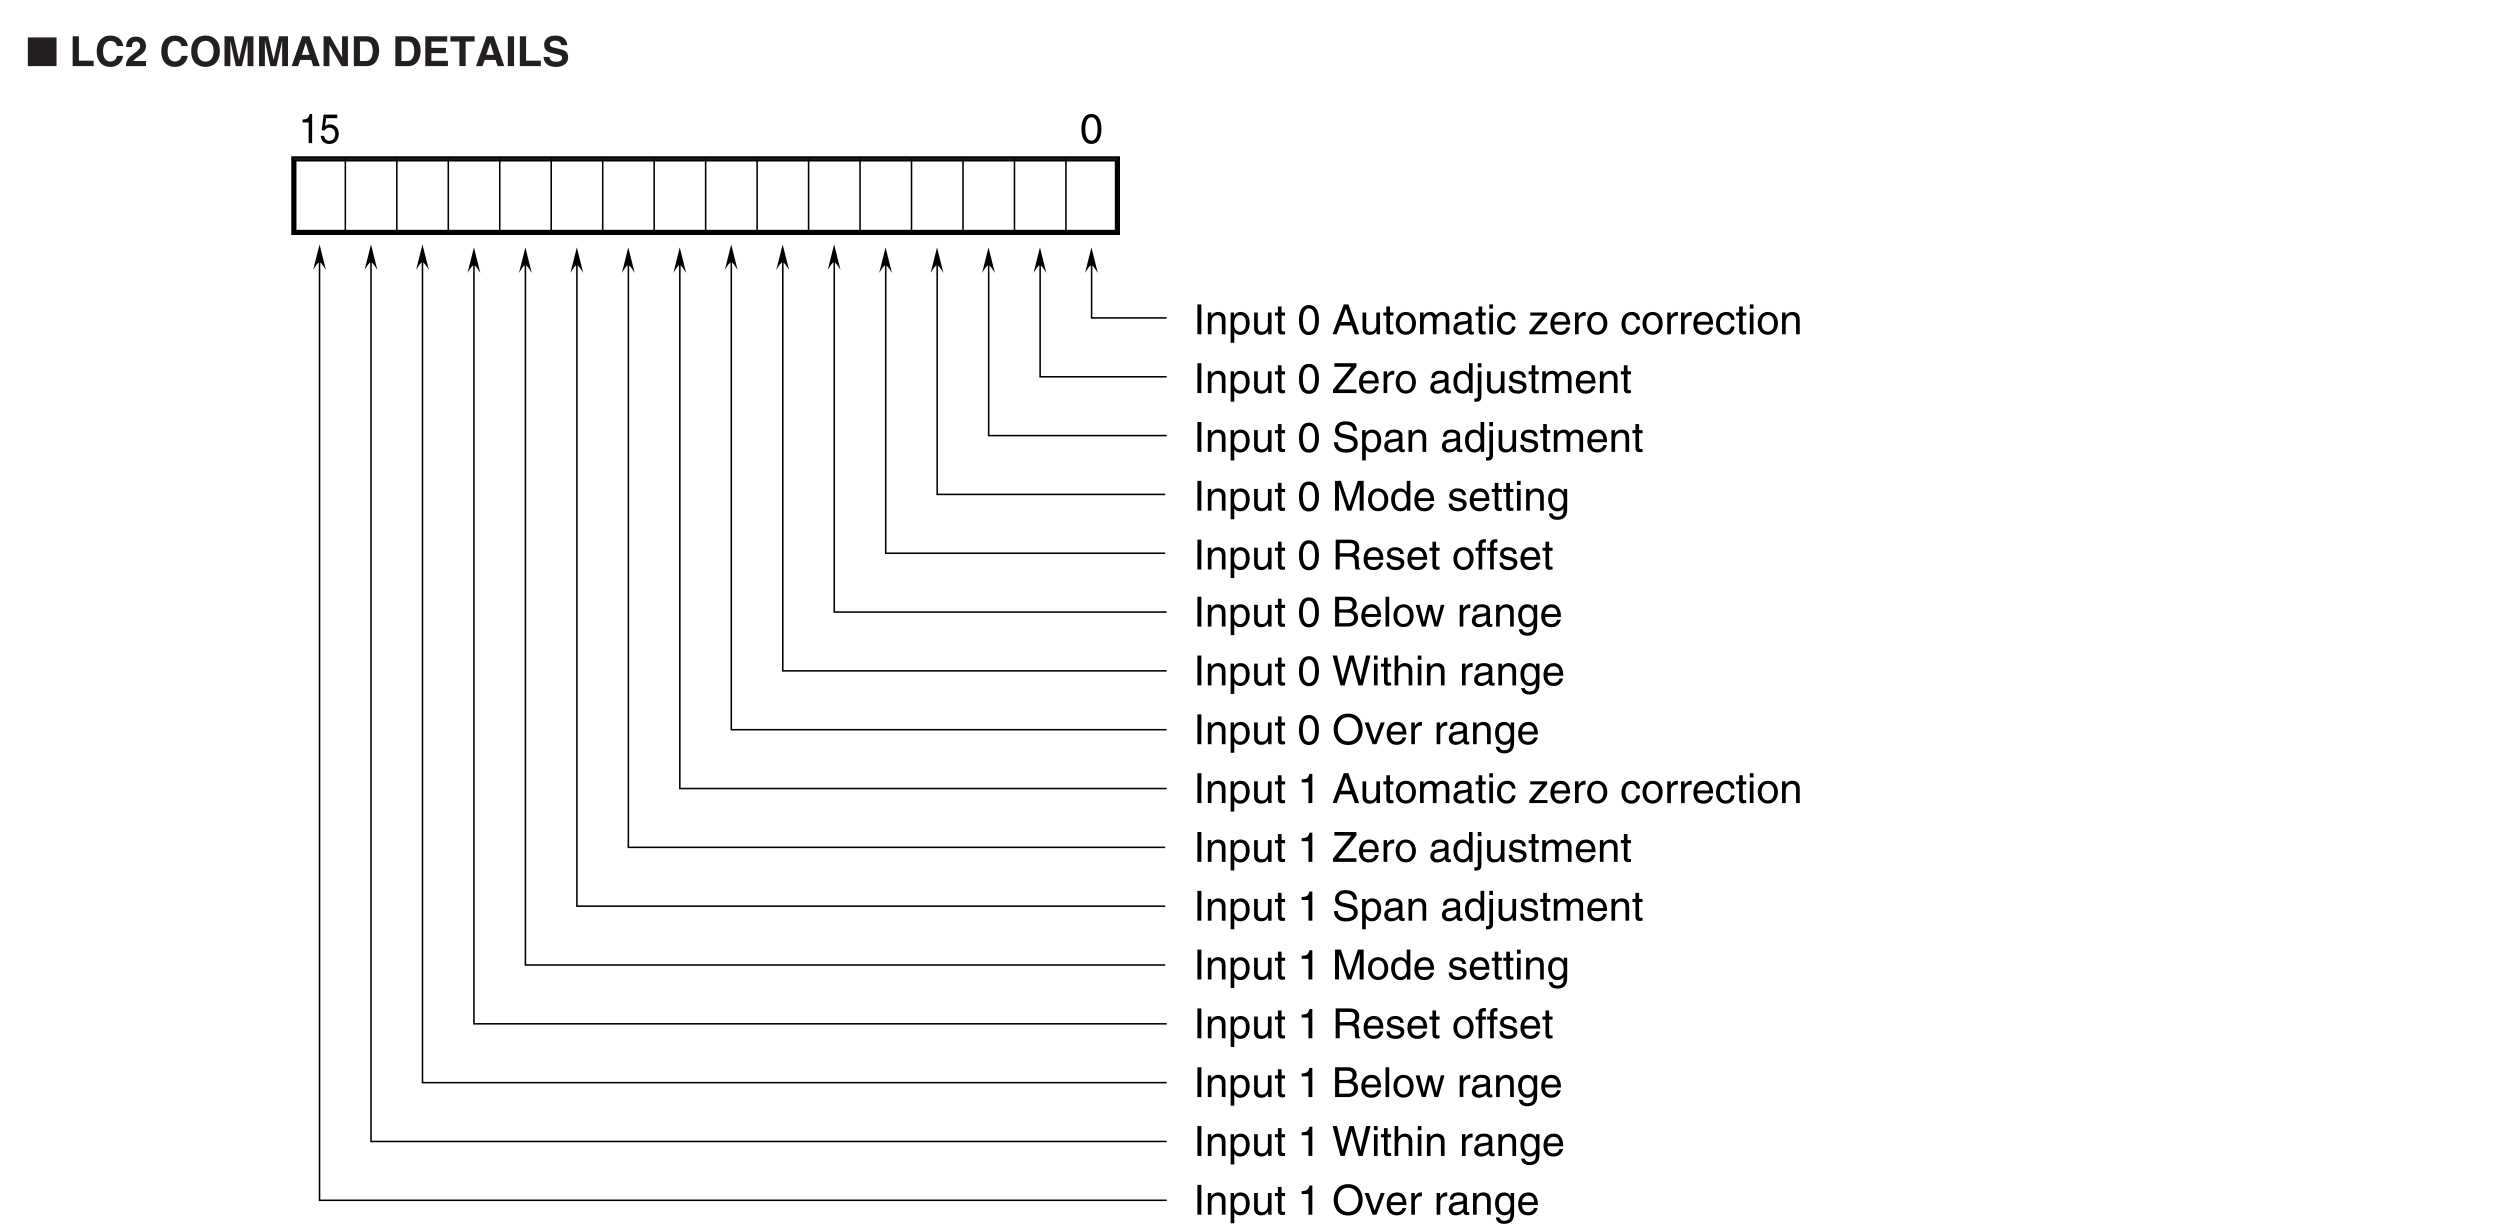<?xml version="1.0" encoding="UTF-8"?>
<svg xmlns="http://www.w3.org/2000/svg" xmlns:xlink="http://www.w3.org/1999/xlink" width="481.89pt" height="235.98pt" viewBox="0 0 481.89 235.98" version="1.2">
<defs>
<g>
<symbol overflow="visible" id="glyph0-0">
<path style="stroke:none;" d="M 0 0 L 4 0 L 4 -5.594 L 0 -5.594 Z M 2 -3.156 L 0.641 -5.203 L 3.359 -5.203 Z M 2.234 -2.797 L 3.594 -4.844 L 3.594 -0.766 Z M 0.641 -0.406 L 2 -2.438 L 3.359 -0.406 Z M 0.406 -4.844 L 1.766 -2.797 L 0.406 -0.766 Z M 0.406 -4.844 "/>
</symbol>
<symbol overflow="visible" id="glyph0-1">
<path style="stroke:none;" d="M 3.406 -2.734 C 3.406 -1.328 3.031 -0.484 2.219 -0.484 C 1.422 -0.484 1.047 -1.328 1.047 -2.734 C 1.047 -4.141 1.422 -4.984 2.219 -4.984 C 3.031 -4.984 3.406 -4.141 3.406 -2.734 Z M 4.156 -2.734 C 4.156 -3.906 3.844 -5.625 2.219 -5.625 C 0.609 -5.625 0.297 -3.906 0.297 -2.734 C 0.297 -1.562 0.609 0.156 2.219 0.156 C 3.844 0.156 4.156 -1.562 4.156 -2.734 Z M 4.156 -2.734 "/>
</symbol>
<symbol overflow="visible" id="glyph0-2">
<path style="stroke:none;" d="M 1.5 -5.75 L 0.734 -5.75 L 0.734 0 L 1.5 0 Z M 1.5 -5.75 "/>
</symbol>
<symbol overflow="visible" id="glyph0-3">
<path style="stroke:none;" d="M 3.922 -2.844 C 3.922 -4.047 3.109 -4.297 2.469 -4.297 C 1.75 -4.297 1.359 -3.812 1.203 -3.594 L 1.188 -3.594 L 1.188 -4.188 L 0.516 -4.188 L 0.516 0 L 1.219 0 L 1.219 -2.281 C 1.219 -3.422 1.922 -3.672 2.328 -3.672 C 3.016 -3.672 3.219 -3.297 3.219 -2.578 L 3.219 0 L 3.922 0 Z M 3.922 -2.844 "/>
</symbol>
<symbol overflow="visible" id="glyph0-4">
<path style="stroke:none;" d="M 1.141 -1.891 C 1.141 -2.578 1.25 -3.672 2.266 -3.672 C 3.359 -3.672 3.406 -2.641 3.406 -2.109 C 3.406 -1.188 3.047 -0.484 2.281 -0.484 C 1.828 -0.484 1.141 -0.781 1.141 -1.891 Z M 0.469 1.656 L 1.172 1.656 L 1.172 -0.438 L 1.188 -0.438 C 1.375 -0.141 1.734 0.125 2.297 0.125 C 3.719 0.125 4.141 -1.219 4.141 -2.219 C 4.141 -3.391 3.5 -4.297 2.391 -4.297 C 1.625 -4.297 1.312 -3.828 1.141 -3.594 L 1.125 -3.594 L 1.125 -4.188 L 0.469 -4.188 Z M 0.469 1.656 "/>
</symbol>
<symbol overflow="visible" id="glyph0-5">
<path style="stroke:none;" d="M 3.906 0 L 3.906 -4.188 L 3.203 -4.188 L 3.203 -1.875 C 3.203 -1.266 2.938 -0.484 2.062 -0.484 C 1.594 -0.484 1.25 -0.719 1.25 -1.406 L 1.25 -4.188 L 0.547 -4.188 L 0.547 -1.172 C 0.547 -0.172 1.281 0.125 1.906 0.125 C 2.578 0.125 2.938 -0.141 3.234 -0.625 L 3.25 -0.609 L 3.25 0 Z M 3.906 0 "/>
</symbol>
<symbol overflow="visible" id="glyph0-6">
<path style="stroke:none;" d="M 2.062 -3.594 L 2.062 -4.188 L 1.391 -4.188 L 1.391 -5.359 L 0.688 -5.359 L 0.688 -4.188 L 0.109 -4.188 L 0.109 -3.594 L 0.688 -3.594 L 0.688 -0.844 C 0.688 -0.344 0.828 0.062 1.531 0.062 C 1.594 0.062 1.797 0.031 2.062 0 L 2.062 -0.547 L 1.812 -0.547 C 1.656 -0.547 1.391 -0.547 1.391 -0.875 L 1.391 -3.594 Z M 2.062 -3.594 "/>
</symbol>
<symbol overflow="visible" id="glyph0-7">
<path style="stroke:none;" d=""/>
</symbol>
<symbol overflow="visible" id="glyph0-8">
<path style="stroke:none;" d="M 3.812 -1.672 L 4.391 0 L 5.234 0 L 3.156 -5.75 L 2.266 -5.75 L 0.109 0 L 0.906 0 L 1.516 -1.672 Z M 1.75 -2.359 L 2.672 -4.891 L 2.688 -4.891 L 3.531 -2.359 Z M 1.75 -2.359 "/>
</symbol>
<symbol overflow="visible" id="glyph0-9">
<path style="stroke:none;" d="M 0.281 -2.094 C 0.281 -1.016 0.891 0.109 2.219 0.109 C 3.562 0.109 4.172 -1.016 4.172 -2.094 C 4.172 -3.172 3.562 -4.297 2.219 -4.297 C 0.891 -4.297 0.281 -3.172 0.281 -2.094 Z M 1.016 -2.094 C 1.016 -2.656 1.219 -3.703 2.219 -3.703 C 3.234 -3.703 3.438 -2.656 3.438 -2.094 C 3.438 -1.531 3.234 -0.5 2.219 -0.5 C 1.219 -0.5 1.016 -1.531 1.016 -2.094 Z M 1.016 -2.094 "/>
</symbol>
<symbol overflow="visible" id="glyph0-10">
<path style="stroke:none;" d="M 0.516 0 L 1.219 0 L 1.219 -2.281 C 1.219 -3.422 1.922 -3.672 2.328 -3.672 C 2.844 -3.672 2.984 -3.25 2.984 -2.891 L 2.984 0 L 3.688 0 L 3.688 -2.547 C 3.688 -3.109 4.078 -3.672 4.672 -3.672 C 5.266 -3.672 5.453 -3.281 5.453 -2.703 L 5.453 0 L 6.156 0 L 6.156 -2.891 C 6.156 -4.078 5.297 -4.297 4.859 -4.297 C 4.203 -4.297 3.922 -4.016 3.578 -3.625 C 3.453 -3.844 3.219 -4.297 2.469 -4.297 C 1.719 -4.297 1.359 -3.812 1.203 -3.594 L 1.188 -3.594 L 1.188 -4.188 L 0.516 -4.188 Z M 0.516 0 "/>
</symbol>
<symbol overflow="visible" id="glyph0-11">
<path style="stroke:none;" d="M 1.141 -2.906 C 1.188 -3.234 1.297 -3.719 2.109 -3.719 C 2.766 -3.719 3.094 -3.484 3.094 -3.047 C 3.094 -2.625 2.891 -2.562 2.719 -2.547 L 1.562 -2.406 C 0.391 -2.25 0.281 -1.438 0.281 -1.094 C 0.281 -0.375 0.828 0.125 1.594 0.125 C 2.422 0.125 2.844 -0.266 3.109 -0.562 C 3.141 -0.234 3.234 0.078 3.859 0.078 C 4.016 0.078 4.125 0.031 4.234 0 L 4.234 -0.516 C 4.156 -0.5 4.078 -0.484 4.016 -0.484 C 3.859 -0.484 3.781 -0.547 3.781 -0.734 L 3.781 -3.141 C 3.781 -4.203 2.562 -4.297 2.219 -4.297 C 1.188 -4.297 0.531 -3.906 0.5 -2.906 Z M 3.078 -1.453 C 3.078 -0.891 2.438 -0.469 1.781 -0.469 C 1.25 -0.469 1.016 -0.734 1.016 -1.188 C 1.016 -1.719 1.562 -1.828 1.906 -1.875 C 2.781 -1.984 2.953 -2.047 3.078 -2.141 Z M 3.078 -1.453 "/>
</symbol>
<symbol overflow="visible" id="glyph0-12">
<path style="stroke:none;" d="M 1.234 -4.188 L 0.531 -4.188 L 0.531 0 L 1.234 0 Z M 1.234 -4.938 L 1.234 -5.75 L 0.531 -5.75 L 0.531 -4.938 Z M 1.234 -4.938 "/>
</symbol>
<symbol overflow="visible" id="glyph0-13">
<path style="stroke:none;" d="M 3.812 -2.781 C 3.766 -3.5 3.344 -4.297 2.25 -4.297 C 0.859 -4.297 0.234 -3.266 0.234 -1.969 C 0.234 -0.766 0.938 0.125 2.109 0.125 C 3.344 0.125 3.75 -0.812 3.812 -1.484 L 3.141 -1.484 C 3.016 -0.844 2.609 -0.484 2.141 -0.484 C 1.172 -0.484 0.984 -1.375 0.984 -2.094 C 0.984 -2.844 1.266 -3.672 2.141 -3.672 C 2.734 -3.672 3.047 -3.344 3.141 -2.781 Z M 3.812 -2.781 "/>
</symbol>
<symbol overflow="visible" id="glyph0-14">
<path style="stroke:none;" d="M 3.688 -3.609 L 3.688 -4.188 L 0.438 -4.188 L 0.438 -3.594 L 2.766 -3.594 L 0.25 -0.547 L 0.25 0 L 3.75 0 L 3.75 -0.578 L 1.188 -0.578 Z M 3.688 -3.609 "/>
</symbol>
<symbol overflow="visible" id="glyph0-15">
<path style="stroke:none;" d="M 3.375 -1.312 C 3.344 -1 2.953 -0.484 2.281 -0.484 C 1.484 -0.484 1.078 -0.984 1.078 -1.859 L 4.125 -1.859 C 4.125 -3.344 3.531 -4.297 2.328 -4.297 C 0.938 -4.297 0.312 -3.266 0.312 -1.969 C 0.312 -0.766 1.016 0.125 2.188 0.125 C 2.859 0.125 3.141 -0.047 3.328 -0.172 C 3.859 -0.516 4.047 -1.109 4.078 -1.312 Z M 1.078 -2.422 C 1.078 -3.078 1.578 -3.672 2.234 -3.672 C 3.094 -3.672 3.359 -3.078 3.406 -2.422 Z M 1.078 -2.422 "/>
</symbol>
<symbol overflow="visible" id="glyph0-16">
<path style="stroke:none;" d="M 1.312 -2.438 C 1.312 -3.047 1.734 -3.547 2.391 -3.547 L 2.656 -3.547 L 2.656 -4.281 C 2.594 -4.297 2.562 -4.297 2.469 -4.297 C 1.938 -4.297 1.578 -3.969 1.297 -3.484 L 1.281 -3.484 L 1.281 -4.188 L 0.609 -4.188 L 0.609 0 L 1.312 0 Z M 1.312 -2.438 "/>
</symbol>
<symbol overflow="visible" id="glyph0-17">
<path style="stroke:none;" d="M 4.703 -0.688 L 1.172 -0.688 L 4.703 -5.078 L 4.703 -5.75 L 0.453 -5.75 L 0.453 -5.062 L 3.703 -5.062 L 0.188 -0.641 L 0.188 0 L 4.703 0 Z M 4.703 -0.688 "/>
</symbol>
<symbol overflow="visible" id="glyph0-18">
<path style="stroke:none;" d="M 3.984 -5.75 L 3.281 -5.75 L 3.281 -3.641 L 3.266 -3.594 C 3.109 -3.828 2.781 -4.297 2.031 -4.297 C 0.906 -4.297 0.281 -3.391 0.281 -2.219 C 0.281 -1.219 0.703 0.125 2.125 0.125 C 2.531 0.125 3.016 -0.016 3.312 -0.578 L 3.328 -0.578 L 3.328 0 L 3.984 0 Z M 1.016 -2.109 C 1.016 -2.641 1.062 -3.672 2.156 -3.672 C 3.172 -3.672 3.281 -2.578 3.281 -1.891 C 3.281 -0.781 2.578 -0.484 2.141 -0.484 C 1.375 -0.484 1.016 -1.188 1.016 -2.109 Z M 1.016 -2.109 "/>
</symbol>
<symbol overflow="visible" id="glyph0-19">
<path style="stroke:none;" d="M 1.234 -4.188 L 0.531 -4.188 L 0.531 0.531 C 0.531 1.016 0.438 1.047 0.016 1.047 L -0.125 1.047 L -0.125 1.656 C -0.031 1.672 0.078 1.688 0.172 1.688 C 1.203 1.688 1.234 0.969 1.234 0.609 Z M 1.234 -5.75 L 0.531 -5.75 L 0.531 -4.938 L 1.234 -4.938 Z M 1.234 -5.75 "/>
</symbol>
<symbol overflow="visible" id="glyph0-20">
<path style="stroke:none;" d="M 3.578 -2.984 C 3.578 -3.203 3.469 -4.297 1.969 -4.297 C 1.156 -4.297 0.391 -3.891 0.391 -2.969 C 0.391 -2.391 0.781 -2.094 1.359 -1.953 L 2.172 -1.75 C 2.781 -1.594 3.016 -1.484 3.016 -1.156 C 3.016 -0.688 2.547 -0.484 2.047 -0.484 C 1.062 -0.484 0.953 -1.016 0.938 -1.344 L 0.25 -1.344 C 0.281 -0.844 0.406 0.125 2.062 0.125 C 3 0.125 3.719 -0.406 3.719 -1.266 C 3.719 -1.828 3.406 -2.156 2.531 -2.375 L 1.828 -2.547 C 1.281 -2.688 1.078 -2.766 1.078 -3.109 C 1.078 -3.625 1.688 -3.703 1.906 -3.703 C 2.797 -3.703 2.891 -3.25 2.891 -2.984 Z M 3.578 -2.984 "/>
</symbol>
<symbol overflow="visible" id="glyph0-21">
<path style="stroke:none;" d="M 4.797 -4.062 C 4.766 -4.703 4.562 -5.891 2.562 -5.891 C 1.172 -5.891 0.578 -5.016 0.578 -4.125 C 0.578 -3.125 1.438 -2.859 1.812 -2.766 L 2.984 -2.5 C 3.922 -2.266 4.203 -2.078 4.203 -1.484 C 4.203 -0.656 3.266 -0.516 2.703 -0.516 C 1.969 -0.516 1.125 -0.812 1.125 -1.859 L 0.391 -1.859 C 0.391 -1.312 0.484 -0.844 0.969 -0.406 C 1.234 -0.172 1.641 0.156 2.719 0.156 C 3.703 0.156 4.953 -0.219 4.953 -1.578 C 4.953 -2.5 4.406 -2.938 3.656 -3.125 L 2.016 -3.5 C 1.688 -3.578 1.344 -3.734 1.344 -4.219 C 1.344 -5.094 2.156 -5.234 2.641 -5.234 C 3.297 -5.234 4.031 -4.953 4.078 -4.062 Z M 4.797 -4.062 "/>
</symbol>
<symbol overflow="visible" id="glyph0-22">
<path style="stroke:none;" d="M 6.094 0 L 6.094 -5.75 L 4.984 -5.75 L 3.359 -0.891 L 3.344 -0.891 L 1.703 -5.75 L 0.578 -5.75 L 0.578 0 L 1.344 0 L 1.344 -3.391 C 1.344 -3.562 1.312 -4.281 1.312 -4.812 L 1.344 -4.812 L 2.953 0 L 3.719 0 L 5.328 -4.828 L 5.359 -4.828 C 5.359 -4.281 5.328 -3.562 5.328 -3.391 L 5.328 0 Z M 6.094 0 "/>
</symbol>
<symbol overflow="visible" id="glyph0-23">
<path style="stroke:none;" d="M 1.047 -2.109 C 1.047 -2.641 1.109 -3.672 2.188 -3.672 C 3.203 -3.672 3.312 -2.578 3.312 -1.891 C 3.312 -0.781 2.625 -0.484 2.172 -0.484 C 1.406 -0.484 1.047 -1.188 1.047 -2.109 Z M 3.984 -4.188 L 3.328 -4.188 L 3.328 -3.594 L 3.312 -3.594 C 3.141 -3.828 2.828 -4.297 2.062 -4.297 C 0.953 -4.297 0.312 -3.391 0.312 -2.219 C 0.312 -1.219 0.734 0.125 2.156 0.125 C 2.719 0.125 3.094 -0.141 3.266 -0.438 L 3.266 -0.469 L 3.281 -0.469 L 3.281 -0.297 C 3.281 0.203 3.312 1.172 2.094 1.172 C 1.922 1.172 1.281 1.172 1.156 0.516 L 0.453 0.516 C 0.578 1.625 1.547 1.766 2.047 1.766 C 3.984 1.766 3.984 0.25 3.984 -0.344 Z M 3.984 -4.188 "/>
</symbol>
<symbol overflow="visible" id="glyph0-24">
<path style="stroke:none;" d="M 1.484 -2.469 L 3.359 -2.469 C 4.281 -2.469 4.391 -1.906 4.391 -1.438 C 4.391 -1.219 4.406 -0.359 4.516 0 L 5.469 0 L 5.469 -0.125 C 5.234 -0.266 5.188 -0.391 5.188 -0.703 L 5.141 -1.75 C 5.109 -2.547 4.781 -2.688 4.453 -2.828 C 4.812 -3.047 5.25 -3.359 5.25 -4.203 C 5.25 -5.422 4.297 -5.75 3.359 -5.75 L 0.703 -5.75 L 0.703 0 L 1.484 0 Z M 1.484 -5.078 L 3.422 -5.078 C 3.797 -5.078 4.453 -5.016 4.453 -4.125 C 4.453 -3.266 3.844 -3.125 3.281 -3.125 L 1.484 -3.125 Z M 1.484 -5.078 "/>
</symbol>
<symbol overflow="visible" id="glyph0-25">
<path style="stroke:none;" d="M 2.094 -3.594 L 2.094 -4.188 L 1.391 -4.188 L 1.391 -4.703 C 1.391 -5.047 1.5 -5.188 1.812 -5.188 C 1.891 -5.188 2.016 -5.188 2.094 -5.172 L 2.094 -5.812 C 1.984 -5.812 1.875 -5.828 1.781 -5.828 C 1.094 -5.828 0.688 -5.531 0.688 -4.906 L 0.688 -4.188 L 0.109 -4.188 L 0.109 -3.594 L 0.688 -3.594 L 0.688 0 L 1.391 0 L 1.391 -3.594 Z M 2.094 -3.594 "/>
</symbol>
<symbol overflow="visible" id="glyph0-26">
<path style="stroke:none;" d="M 2.875 -5.625 L 2.312 -5.625 C 2.094 -4.703 1.719 -4.609 0.812 -4.547 L 0.812 -3.984 L 2.125 -3.984 L 2.125 0 L 2.875 0 Z M 2.875 -5.625 "/>
</symbol>
<symbol overflow="visible" id="glyph0-27">
<path style="stroke:none;" d="M 1.375 -5.078 L 2.781 -5.078 C 3.641 -5.078 3.969 -4.781 3.969 -4.234 C 3.969 -3.531 3.516 -3.312 2.766 -3.312 L 1.375 -3.312 Z M 0.594 0 L 3.062 0 C 4.344 0 5.016 -0.781 5.016 -1.703 C 5.016 -2.688 4.359 -2.938 3.969 -3.094 C 4.609 -3.391 4.75 -3.922 4.75 -4.297 C 4.75 -5.078 4.188 -5.75 3.125 -5.75 L 0.594 -5.75 Z M 1.375 -2.688 L 2.891 -2.688 C 3.531 -2.688 4.234 -2.516 4.234 -1.719 C 4.234 -1.078 3.828 -0.656 3.031 -0.656 L 1.375 -0.656 Z M 1.375 -2.688 "/>
</symbol>
<symbol overflow="visible" id="glyph0-28">
<path style="stroke:none;" d="M 1.234 -5.75 L 0.531 -5.75 L 0.531 0 L 1.234 0 Z M 1.234 -5.75 "/>
</symbol>
<symbol overflow="visible" id="glyph0-29">
<path style="stroke:none;" d="M 2.859 -3.234 L 2.875 -3.234 L 3.734 0 L 4.453 0 L 5.672 -4.188 L 4.969 -4.188 L 4.125 -0.891 L 4.109 -0.891 L 3.281 -4.188 L 2.5 -4.188 L 1.703 -0.891 L 1.688 -0.891 L 0.875 -4.188 L 0.109 -4.188 L 1.312 0 L 2.047 0 Z M 2.859 -3.234 "/>
</symbol>
<symbol overflow="visible" id="glyph0-30">
<path style="stroke:none;" d="M 3.766 -4.766 L 3.781 -4.766 L 5.094 0 L 5.906 0 L 7.422 -5.75 L 6.562 -5.75 L 5.5 -1.078 L 5.484 -1.078 L 4.188 -5.75 L 3.344 -5.75 L 2.062 -1.078 L 2.047 -1.078 L 0.969 -5.75 L 0.125 -5.75 L 1.625 0 L 2.438 0 Z M 3.766 -4.766 "/>
</symbol>
<symbol overflow="visible" id="glyph0-31">
<path style="stroke:none;" d="M 3.922 -2.844 C 3.922 -4.047 3.109 -4.297 2.469 -4.297 C 1.797 -4.297 1.438 -3.891 1.234 -3.625 L 1.219 -3.625 L 1.219 -5.75 L 0.516 -5.75 L 0.516 0 L 1.219 0 L 1.219 -2.281 C 1.219 -3.344 1.812 -3.672 2.391 -3.672 C 3.062 -3.672 3.219 -3.297 3.219 -2.734 L 3.219 0 L 3.922 0 Z M 3.922 -2.844 "/>
</symbol>
<symbol overflow="visible" id="glyph0-32">
<path style="stroke:none;" d="M 5.109 -2.875 C 5.109 -1.516 4.359 -0.531 3.109 -0.531 C 1.859 -0.531 1.109 -1.516 1.109 -2.875 C 1.109 -4.219 1.859 -5.203 3.109 -5.203 C 4.359 -5.203 5.109 -4.219 5.109 -2.875 Z M 5.906 -2.875 C 5.906 -4.109 5.25 -5.891 3.109 -5.891 C 0.969 -5.891 0.312 -4.109 0.312 -2.875 C 0.312 -1.625 0.969 0.156 3.109 0.156 C 5.25 0.156 5.906 -1.625 5.906 -2.875 Z M 5.906 -2.875 "/>
</symbol>
<symbol overflow="visible" id="glyph0-33">
<path style="stroke:none;" d="M 1.984 -0.781 L 1.969 -0.781 L 0.875 -4.188 L 0.062 -4.188 L 1.594 0 L 2.344 0 L 3.938 -4.188 L 3.172 -4.188 Z M 1.984 -0.781 "/>
</symbol>
<symbol overflow="visible" id="glyph1-0">
<path style="stroke:none;" d="M 0 0 L 3.594 0 L 3.594 -5.594 L 0 -5.594 Z M 1.797 -3.156 L 0.578 -5.203 L 3.031 -5.203 Z M 2.016 -2.797 L 3.234 -4.844 L 3.234 -0.766 Z M 0.578 -0.406 L 1.797 -2.438 L 3.031 -0.406 Z M 0.359 -4.844 L 1.578 -2.797 L 0.359 -0.766 Z M 0.359 -4.844 "/>
</symbol>
<symbol overflow="visible" id="glyph1-1">
<path style="stroke:none;" d="M 2.578 -5.625 L 2.094 -5.625 C 1.891 -4.703 1.547 -4.609 0.734 -4.547 L 0.734 -3.984 L 1.906 -3.984 L 1.906 0 L 2.578 0 Z M 2.578 -5.625 "/>
</symbol>
<symbol overflow="visible" id="glyph1-2">
<path style="stroke:none;" d="M 1.281 -4.812 L 3.422 -4.812 L 3.422 -5.5 L 0.797 -5.5 L 0.422 -2.484 L 0.969 -2.453 C 1.203 -2.797 1.531 -2.984 1.906 -2.984 C 2.531 -2.984 3.031 -2.547 3.031 -1.75 C 3.031 -1.047 2.609 -0.453 1.953 -0.453 C 1.391 -0.453 0.953 -0.75 0.891 -1.406 L 0.234 -1.406 C 0.359 -0.141 1.203 0.156 1.859 0.156 C 3.453 0.156 3.703 -1.203 3.703 -1.828 C 3.703 -2.984 2.859 -3.625 2.031 -3.625 C 1.578 -3.625 1.281 -3.453 1.062 -3.266 Z M 1.281 -4.812 "/>
</symbol>
<symbol overflow="visible" id="glyph2-0">
<path style="stroke:none;" d="M 0 0 L 4 0 L 4 -5.594 L 0 -5.594 Z M 2 -3.156 L 0.641 -5.203 L 3.359 -5.203 Z M 2.234 -2.797 L 3.594 -4.844 L 3.594 -0.766 Z M 0.641 -0.406 L 2 -2.438 L 3.359 -0.406 Z M 0.406 -4.844 L 1.766 -2.797 L 0.406 -0.766 Z M 0.406 -4.844 "/>
</symbol>
<symbol overflow="visible" id="glyph2-1">
<path style="stroke:none;" d="M 5.812 0 L 5.812 -5.531 L 0.281 -5.531 L 0.281 0 Z M 5.812 0 "/>
</symbol>
<symbol overflow="visible" id="glyph2-2">
<path style="stroke:none;" d=""/>
</symbol>
<symbol overflow="visible" id="glyph3-0">
<path style="stroke:none;" d="M 0 0 L 4 0 L 4 -5.594 L 0 -5.594 Z M 2 -3.156 L 0.641 -5.203 L 3.359 -5.203 Z M 2.234 -2.797 L 3.594 -4.844 L 3.594 -0.766 Z M 0.641 -0.406 L 2 -2.438 L 3.359 -0.406 Z M 0.406 -4.844 L 1.766 -2.797 L 0.406 -0.766 Z M 0.406 -4.844 "/>
</symbol>
<symbol overflow="visible" id="glyph3-1">
<path style="stroke:none;" d="M 1.812 -5.75 L 0.609 -5.75 L 0.609 0 L 4.656 0 L 4.656 -1.047 L 1.812 -1.047 Z M 1.812 -5.75 "/>
</symbol>
<symbol overflow="visible" id="glyph3-2">
<path style="stroke:none;" d="M 5.469 -3.859 C 5.406 -4.719 4.719 -5.891 2.984 -5.891 C 1.516 -5.891 0.359 -4.875 0.359 -2.859 C 0.359 -0.875 1.453 0.156 2.969 0.156 C 4.422 0.156 5.234 -0.719 5.469 -1.969 L 4.266 -1.969 C 4.125 -1.266 3.656 -0.891 3 -0.891 C 1.984 -0.891 1.578 -1.812 1.578 -2.844 C 1.578 -4.469 2.422 -4.859 3 -4.859 C 3.984 -4.859 4.172 -4.203 4.266 -3.859 Z M 5.469 -3.859 "/>
</symbol>
<symbol overflow="visible" id="glyph3-3">
<path style="stroke:none;" d="M 1.359 -3.672 C 1.375 -4.094 1.391 -4.734 2.172 -4.734 C 2.719 -4.734 2.953 -4.297 2.953 -3.922 C 2.953 -3.281 2.547 -3 1.531 -2.25 C 0.297 -1.359 0.25 -0.656 0.203 0 L 4.094 0 L 4.094 -0.984 L 1.625 -0.984 C 1.75 -1.25 2.141 -1.516 2.891 -2.047 C 3.453 -2.422 4.078 -2.906 4.078 -3.891 C 4.078 -5.047 3.219 -5.688 2.125 -5.688 C 1.625 -5.688 0.266 -5.516 0.266 -3.672 Z M 1.359 -3.672 "/>
</symbol>
<symbol overflow="visible" id="glyph3-4">
<path style="stroke:none;" d=""/>
</symbol>
<symbol overflow="visible" id="glyph3-5">
<path style="stroke:none;" d="M 0.359 -2.875 C 0.359 -0.172 2.359 0.156 3.109 0.156 C 3.875 0.156 5.875 -0.172 5.875 -2.875 C 5.875 -5.562 3.875 -5.891 3.109 -5.891 C 2.359 -5.891 0.359 -5.562 0.359 -2.875 Z M 1.547 -2.875 C 1.547 -4.484 2.469 -4.875 3.109 -4.875 C 3.766 -4.875 4.672 -4.484 4.672 -2.875 C 4.672 -1.266 3.766 -0.859 3.109 -0.859 C 2.469 -0.859 1.547 -1.266 1.547 -2.875 Z M 1.547 -2.875 "/>
</symbol>
<symbol overflow="visible" id="glyph3-6">
<path style="stroke:none;" d="M 6.125 -5.75 L 4.391 -5.75 L 3.359 -1.219 L 3.344 -1.219 L 2.297 -5.75 L 0.547 -5.75 L 0.547 0 L 1.672 0 L 1.672 -4.797 L 1.688 -4.797 L 2.734 0 L 3.906 0 L 4.984 -4.797 L 5 -4.797 L 5 0 L 6.125 0 Z M 6.125 -5.75 "/>
</symbol>
<symbol overflow="visible" id="glyph3-7">
<path style="stroke:none;" d="M 1.828 -1.188 L 3.938 -1.188 L 4.312 0 L 5.609 0 L 3.594 -5.75 L 2.203 -5.75 L 0.156 0 L 1.422 0 Z M 2.875 -4.453 L 2.891 -4.453 L 3.609 -2.172 L 2.141 -2.172 Z M 2.875 -4.453 "/>
</symbol>
<symbol overflow="visible" id="glyph3-8">
<path style="stroke:none;" d="M 4.109 -1.75 L 4.094 -1.75 L 1.812 -5.75 L 0.547 -5.75 L 0.547 0 L 1.672 0 L 1.672 -4.094 L 1.688 -4.094 L 4.031 0 L 5.234 0 L 5.234 -5.75 L 4.109 -5.75 Z M 4.109 -1.75 "/>
</symbol>
<symbol overflow="visible" id="glyph3-9">
<path style="stroke:none;" d="M 0.609 0 L 3.094 0 C 4.984 0 5.484 -1.781 5.484 -3.016 C 5.484 -4.094 5.078 -5.75 3.141 -5.75 L 0.609 -5.75 Z M 1.781 -4.75 L 2.938 -4.75 C 3.453 -4.75 4.25 -4.609 4.25 -2.922 C 4.25 -1.969 3.922 -0.984 2.953 -0.984 L 1.781 -0.984 Z M 1.781 -4.75 "/>
</symbol>
<symbol overflow="visible" id="glyph3-10">
<path style="stroke:none;" d="M 4.828 -5.75 L 0.609 -5.75 L 0.609 0 L 4.969 0 L 4.969 -1.016 L 1.781 -1.016 L 1.781 -2.5 L 4.578 -2.5 L 4.578 -3.516 L 1.781 -3.516 L 1.781 -4.734 L 4.828 -4.734 Z M 4.828 -5.75 "/>
</symbol>
<symbol overflow="visible" id="glyph3-11">
<path style="stroke:none;" d="M 3.047 -4.734 L 4.781 -4.734 L 4.781 -5.75 L 0.109 -5.75 L 0.109 -4.734 L 1.844 -4.734 L 1.844 0 L 3.047 0 Z M 3.047 -4.734 "/>
</symbol>
<symbol overflow="visible" id="glyph3-12">
<path style="stroke:none;" d="M 1.719 -5.75 L 0.516 -5.75 L 0.516 0 L 1.719 0 Z M 1.719 -5.75 "/>
</symbol>
<symbol overflow="visible" id="glyph3-13">
<path style="stroke:none;" d="M 0.312 -1.766 C 0.312 -1.062 0.672 0.156 2.766 0.156 C 3.266 0.156 5.031 0 5.031 -1.734 C 5.031 -2.766 4.312 -3.078 3.531 -3.266 L 2.125 -3.609 C 1.891 -3.672 1.516 -3.766 1.516 -4.219 C 1.516 -4.734 2.062 -4.906 2.516 -4.906 C 3.562 -4.906 3.656 -4.297 3.703 -4.047 L 4.844 -4.047 C 4.844 -4.75 4.375 -5.891 2.609 -5.891 C 0.75 -5.891 0.406 -4.766 0.406 -4.125 C 0.406 -2.859 1.297 -2.656 2.219 -2.438 L 2.844 -2.297 C 3.453 -2.156 3.875 -2.031 3.875 -1.578 C 3.875 -0.969 3.25 -0.844 2.688 -0.844 C 1.625 -0.844 1.469 -1.453 1.469 -1.766 Z M 0.312 -1.766 "/>
</symbol>
</g>
<clipPath id="clip1">
  <path d="M 230 228 L 297 228 L 297 235.941 L 230 235.941 Z M 230 228 "/>
</clipPath>
</defs>
<g id="surface1">
<path style="fill:none;stroke-width:10;stroke-linecap:butt;stroke-linejoin:miter;stroke:rgb(0%,0%,0%);stroke-opacity:1;stroke-miterlimit:4;" d="M 566.457 1911.429 L 2153.851 1911.429 L 2153.851 2053.141 L 566.457 2053.141 Z M 566.457 1911.429 " transform="matrix(0.1,0,0,-0.1,-0,235.943)"/>
<path style="fill:none;stroke-width:3;stroke-linecap:butt;stroke-linejoin:miter;stroke:rgb(13.73%,12.16%,12.549%);stroke-opacity:1;stroke-miterlimit:4;" d="M 2153.851 2053.141 L 566.457 2053.141 " transform="matrix(0.1,0,0,-0.1,-0,235.943)"/>
<path style="fill:none;stroke-width:3;stroke-linecap:butt;stroke-linejoin:miter;stroke:rgb(0%,0%,0%);stroke-opacity:1;stroke-miterlimit:4;" d="M 665.66 2053.141 L 665.66 1911.429 " transform="matrix(0.1,0,0,-0.1,-0,235.943)"/>
<path style="fill:none;stroke-width:3;stroke-linecap:butt;stroke-linejoin:miter;stroke:rgb(0%,0%,0%);stroke-opacity:1;stroke-miterlimit:4;" d="M 764.901 2053.141 L 764.901 1911.429 " transform="matrix(0.1,0,0,-0.1,-0,235.943)"/>
<path style="fill:none;stroke-width:3;stroke-linecap:butt;stroke-linejoin:miter;stroke:rgb(0%,0%,0%);stroke-opacity:1;stroke-miterlimit:4;" d="M 864.103 2053.141 L 864.103 1911.429 " transform="matrix(0.1,0,0,-0.1,-0,235.943)"/>
<path style="fill:none;stroke-width:3;stroke-linecap:butt;stroke-linejoin:miter;stroke:rgb(0%,0%,0%);stroke-opacity:1;stroke-miterlimit:4;" d="M 963.306 2053.141 L 963.306 1911.429 " transform="matrix(0.1,0,0,-0.1,-0,235.943)"/>
<path style="fill:none;stroke-width:3;stroke-linecap:butt;stroke-linejoin:miter;stroke:rgb(0%,0%,0%);stroke-opacity:1;stroke-miterlimit:4;" d="M 1062.508 2053.141 L 1062.508 1911.429 " transform="matrix(0.1,0,0,-0.1,-0,235.943)"/>
<path style="fill:none;stroke-width:3;stroke-linecap:butt;stroke-linejoin:miter;stroke:rgb(0%,0%,0%);stroke-opacity:1;stroke-miterlimit:4;" d="M 1161.75 2053.141 L 1161.75 1911.429 " transform="matrix(0.1,0,0,-0.1,-0,235.943)"/>
<path style="fill:none;stroke-width:3;stroke-linecap:butt;stroke-linejoin:miter;stroke:rgb(0%,0%,0%);stroke-opacity:1;stroke-miterlimit:4;" d="M 1260.952 2053.141 L 1260.952 1911.429 " transform="matrix(0.1,0,0,-0.1,-0,235.943)"/>
<path style="fill:none;stroke-width:3;stroke-linecap:butt;stroke-linejoin:miter;stroke:rgb(0%,0%,0%);stroke-opacity:1;stroke-miterlimit:4;" d="M 1360.154 2053.141 L 1360.154 1911.429 " transform="matrix(0.1,0,0,-0.1,-0,235.943)"/>
<path style="fill:none;stroke-width:3;stroke-linecap:butt;stroke-linejoin:miter;stroke:rgb(0%,0%,0%);stroke-opacity:1;stroke-miterlimit:4;" d="M 1459.396 2053.141 L 1459.396 1911.429 " transform="matrix(0.1,0,0,-0.1,-0,235.943)"/>
<path style="fill:none;stroke-width:3;stroke-linecap:butt;stroke-linejoin:miter;stroke:rgb(0%,0%,0%);stroke-opacity:1;stroke-miterlimit:4;" d="M 1558.598 2053.141 L 1558.598 1911.429 " transform="matrix(0.1,0,0,-0.1,-0,235.943)"/>
<path style="fill:none;stroke-width:3;stroke-linecap:butt;stroke-linejoin:miter;stroke:rgb(0%,0%,0%);stroke-opacity:1;stroke-miterlimit:4;" d="M 1657.8 2053.141 L 1657.8 1911.429 " transform="matrix(0.1,0,0,-0.1,-0,235.943)"/>
<path style="fill:none;stroke-width:3;stroke-linecap:butt;stroke-linejoin:miter;stroke:rgb(0%,0%,0%);stroke-opacity:1;stroke-miterlimit:4;" d="M 1757.003 2053.141 L 1757.003 1911.429 " transform="matrix(0.1,0,0,-0.1,-0,235.943)"/>
<path style="fill:none;stroke-width:3;stroke-linecap:butt;stroke-linejoin:miter;stroke:rgb(0%,0%,0%);stroke-opacity:1;stroke-miterlimit:4;" d="M 1856.244 2053.141 L 1856.244 1911.429 " transform="matrix(0.1,0,0,-0.1,-0,235.943)"/>
<path style="fill:none;stroke-width:3;stroke-linecap:butt;stroke-linejoin:miter;stroke:rgb(0%,0%,0%);stroke-opacity:1;stroke-miterlimit:4;" d="M 1955.446 2053.141 L 1955.446 1911.429 " transform="matrix(0.1,0,0,-0.1,-0,235.943)"/>
<path style="fill:none;stroke-width:3;stroke-linecap:butt;stroke-linejoin:miter;stroke:rgb(0%,0%,0%);stroke-opacity:1;stroke-miterlimit:4;" d="M 2054.649 2053.141 L 2054.649 1911.429 " transform="matrix(0.1,0,0,-0.1,-0,235.943)"/>
<g style="fill:rgb(0%,0%,0%);fill-opacity:1;">
  <use xlink:href="#glyph0-1" x="208.153" y="27.593"/>
</g>
<g style="fill:rgb(0%,0%,0%);fill-opacity:1;">
  <use xlink:href="#glyph1-1" x="57.588" y="27.593"/>
  <use xlink:href="#glyph1-2" x="61.59" y="27.593"/>
</g>
<path style="fill:none;stroke-width:3;stroke-linecap:butt;stroke-linejoin:miter;stroke:rgb(0%,0%,0%);stroke-opacity:1;stroke-miterlimit:4;" d="M 2104.113 1865.911 L 2104.113 1746.587 L 2248.834 1746.587 " transform="matrix(0.1,0,0,-0.1,-0,235.943)"/>
<path style=" stroke:none;fill-rule:nonzero;fill:rgb(0%,0%,0%);fill-opacity:1;" d="M 209.145 52.613 L 210.379 47.68 L 211.609 52.613 C 210.379 50.637 210.324 50.688 209.145 52.613 "/>
<path style="fill:none;stroke-width:3;stroke-linecap:butt;stroke-linejoin:miter;stroke:rgb(0%,0%,0%);stroke-opacity:1;stroke-miterlimit:4;" d="M 2004.911 1865.911 L 2004.911 1633.163 L 2248.834 1633.163 " transform="matrix(0.1,0,0,-0.1,-0,235.943)"/>
<path style=" stroke:none;fill-rule:nonzero;fill:rgb(0%,0%,0%);fill-opacity:1;" d="M 199.223 52.613 L 200.457 47.68 L 201.691 52.613 C 200.457 50.637 200.402 50.688 199.223 52.613 "/>
<path style="fill:none;stroke-width:3;stroke-linecap:butt;stroke-linejoin:miter;stroke:rgb(0%,0%,0%);stroke-opacity:1;stroke-miterlimit:4;" d="M 1905.708 1865.911 L 1905.708 1519.817 L 2248.834 1519.817 " transform="matrix(0.1,0,0,-0.1,-0,235.943)"/>
<path style=" stroke:none;fill-rule:nonzero;fill:rgb(0%,0%,0%);fill-opacity:1;" d="M 189.305 52.613 L 190.539 47.68 L 191.773 52.613 C 190.539 50.637 190.484 50.688 189.305 52.613 "/>
<path style="fill:none;stroke-width:3;stroke-linecap:butt;stroke-linejoin:miter;stroke:rgb(0%,0%,0%);stroke-opacity:1;stroke-miterlimit:4;" d="M 1806.467 1865.911 L 1806.467 1406.431 L 2246.02 1406.431 " transform="matrix(0.1,0,0,-0.1,-0,235.943)"/>
<path style=" stroke:none;fill-rule:nonzero;fill:rgb(0%,0%,0%);fill-opacity:1;" d="M 179.387 52.613 L 180.621 47.68 L 181.852 52.613 C 180.621 50.637 180.566 50.688 179.387 52.613 "/>
<path style="fill:none;stroke-width:3;stroke-linecap:butt;stroke-linejoin:miter;stroke:rgb(0%,0%,0%);stroke-opacity:1;stroke-miterlimit:4;" d="M 1707.265 1865.911 L 1707.265 1293.046 L 2246.02 1293.046 " transform="matrix(0.1,0,0,-0.1,-0,235.943)"/>
<path style=" stroke:none;fill-rule:nonzero;fill:rgb(0%,0%,0%);fill-opacity:1;" d="M 169.469 52.613 L 170.699 47.68 L 171.934 52.613 C 170.699 50.637 170.645 50.688 169.469 52.613 "/>
<path style="fill:none;stroke-width:3;stroke-linecap:butt;stroke-linejoin:miter;stroke:rgb(0%,0%,0%);stroke-opacity:1;stroke-miterlimit:4;" d="M 1508.86 1871.616 L 1508.86 1066.276 L 2248.834 1066.276 " transform="matrix(0.1,0,0,-0.1,-0,235.943)"/>
<path style=" stroke:none;fill-rule:nonzero;fill:rgb(0%,0%,0%);fill-opacity:1;" d="M 152.098 52.043 C 150.863 50.066 150.809 50.121 149.629 52.043 L 150.863 47.109 "/>
<path style="fill:none;stroke-width:3;stroke-linecap:butt;stroke-linejoin:miter;stroke:rgb(0%,0%,0%);stroke-opacity:1;stroke-miterlimit:4;" d="M 1409.619 1871.616 L 1409.619 952.89 L 2248.834 952.89 " transform="matrix(0.1,0,0,-0.1,-0,235.943)"/>
<path style=" stroke:none;fill-rule:nonzero;fill:rgb(0%,0%,0%);fill-opacity:1;" d="M 142.176 52.043 C 140.945 50.066 140.891 50.121 139.711 52.043 L 140.945 47.109 "/>
<path style="fill:none;stroke-width:3;stroke-linecap:butt;stroke-linejoin:miter;stroke:rgb(0%,0%,0%);stroke-opacity:1;stroke-miterlimit:4;" d="M 1310.416 1865.911 L 1310.416 839.505 L 2248.834 839.505 " transform="matrix(0.1,0,0,-0.1,-0,235.943)"/>
<path style=" stroke:none;fill-rule:nonzero;fill:rgb(0%,0%,0%);fill-opacity:1;" d="M 129.793 52.613 L 131.027 47.68 L 132.262 52.613 C 131.027 50.637 130.973 50.688 129.793 52.613 "/>
<path style="fill:none;stroke-width:3;stroke-linecap:butt;stroke-linejoin:miter;stroke:rgb(0%,0%,0%);stroke-opacity:1;stroke-miterlimit:4;" d="M 1211.214 1865.911 L 1211.214 726.12 L 2246.02 726.12 " transform="matrix(0.1,0,0,-0.1,-0,235.943)"/>
<path style=" stroke:none;fill-rule:nonzero;fill:rgb(0%,0%,0%);fill-opacity:1;" d="M 119.875 52.613 L 121.105 47.68 L 122.34 52.613 C 121.105 50.637 121.051 50.688 119.875 52.613 "/>
<path style="fill:none;stroke-width:3;stroke-linecap:butt;stroke-linejoin:miter;stroke:rgb(0%,0%,0%);stroke-opacity:1;stroke-miterlimit:4;" d="M 1112.012 1865.911 L 1112.012 612.735 L 2246.02 612.735 " transform="matrix(0.1,0,0,-0.1,-0,235.943)"/>
<path style=" stroke:none;fill-rule:nonzero;fill:rgb(0%,0%,0%);fill-opacity:1;" d="M 109.953 52.613 L 111.188 47.68 L 112.422 52.613 C 111.188 50.637 111.133 50.688 109.953 52.613 "/>
<path style="fill:none;stroke-width:3;stroke-linecap:butt;stroke-linejoin:miter;stroke:rgb(0%,0%,0%);stroke-opacity:1;stroke-miterlimit:4;" d="M 1012.77 1865.911 L 1012.77 499.349 L 2246.02 499.349 " transform="matrix(0.1,0,0,-0.1,-0,235.943)"/>
<path style=" stroke:none;fill-rule:nonzero;fill:rgb(0%,0%,0%);fill-opacity:1;" d="M 100.035 52.613 L 101.27 47.68 L 102.5 52.613 C 101.27 50.637 101.215 50.688 100.035 52.613 "/>
<path style="fill:none;stroke-width:3;stroke-linecap:butt;stroke-linejoin:miter;stroke:rgb(0%,0%,0%);stroke-opacity:1;stroke-miterlimit:4;" d="M 913.568 1865.911 L 913.568 385.964 L 2248.834 385.964 " transform="matrix(0.1,0,0,-0.1,-0,235.943)"/>
<path style=" stroke:none;fill-rule:nonzero;fill:rgb(0%,0%,0%);fill-opacity:1;" d="M 90.117 52.613 L 91.352 47.68 L 92.582 52.613 C 91.352 50.637 91.297 50.688 90.117 52.613 "/>
<path style="fill:none;stroke-width:3;stroke-linecap:butt;stroke-linejoin:miter;stroke:rgb(0%,0%,0%);stroke-opacity:1;stroke-miterlimit:4;" d="M 715.163 1871.616 L 715.163 159.194 L 2248.834 159.194 " transform="matrix(0.1,0,0,-0.1,-0,235.943)"/>
<path style=" stroke:none;fill-rule:nonzero;fill:rgb(0%,0%,0%);fill-opacity:1;" d="M 70.277 52.043 L 71.512 47.113 L 72.746 52.043 C 71.512 50.066 71.457 50.121 70.277 52.043 "/>
<path style="fill:none;stroke-width:3;stroke-linecap:butt;stroke-linejoin:miter;stroke:rgb(0%,0%,0%);stroke-opacity:1;stroke-miterlimit:4;" d="M 814.366 1871.616 L 814.366 272.579 L 2248.834 272.579 " transform="matrix(0.1,0,0,-0.1,-0,235.943)"/>
<path style=" stroke:none;fill-rule:nonzero;fill:rgb(0%,0%,0%);fill-opacity:1;" d="M 80.199 52.043 L 81.434 47.113 L 82.664 52.043 C 81.434 50.066 81.379 50.121 80.199 52.043 "/>
<path style="fill:none;stroke-width:3;stroke-linecap:butt;stroke-linejoin:miter;stroke:rgb(0%,0%,0%);stroke-opacity:1;stroke-miterlimit:4;" d="M 615.922 1871.616 L 615.922 45.769 L 2248.834 45.769 " transform="matrix(0.1,0,0,-0.1,-0,235.943)"/>
<path style=" stroke:none;fill-rule:nonzero;fill:rgb(0%,0%,0%);fill-opacity:1;" d="M 60.359 52.043 L 61.594 47.113 L 62.824 52.043 C 61.594 50.066 61.539 50.121 60.359 52.043 "/>
<g style="fill:rgb(13.73%,12.16%,12.549%);fill-opacity:1;">
  <use xlink:href="#glyph2-1" x="5.085" y="12.744"/>
  <use xlink:href="#glyph2-2" x="11.172" y="12.744"/>
</g>
<g style="fill:rgb(13.73%,12.16%,12.549%);fill-opacity:1;">
  <use xlink:href="#glyph3-1" x="13.395" y="12.744"/>
  <use xlink:href="#glyph3-2" x="18.282" y="12.744"/>
  <use xlink:href="#glyph3-3" x="24.057" y="12.744"/>
  <use xlink:href="#glyph3-4" x="28.504" y="12.744"/>
  <use xlink:href="#glyph3-2" x="30.727" y="12.744"/>
  <use xlink:href="#glyph3-5" x="36.502" y="12.744"/>
  <use xlink:href="#glyph3-6" x="42.725" y="12.744"/>
  <use xlink:href="#glyph3-6" x="49.387" y="12.744"/>
  <use xlink:href="#glyph3-7" x="56.05" y="12.744"/>
  <use xlink:href="#glyph3-8" x="61.824" y="12.744"/>
  <use xlink:href="#glyph3-9" x="67.599" y="12.744"/>
  <use xlink:href="#glyph3-4" x="73.374" y="12.744"/>
  <use xlink:href="#glyph3-9" x="75.597" y="12.744"/>
  <use xlink:href="#glyph3-10" x="81.372" y="12.744"/>
  <use xlink:href="#glyph3-11" x="86.707" y="12.744"/>
  <use xlink:href="#glyph3-7" x="91.594" y="12.744"/>
  <use xlink:href="#glyph3-12" x="97.368" y="12.744"/>
  <use xlink:href="#glyph3-1" x="99.592" y="12.744"/>
  <use xlink:href="#glyph3-13" x="104.479" y="12.744"/>
</g>
<g style="fill:rgb(0%,0%,0%);fill-opacity:1;">
  <use xlink:href="#glyph0-2" x="230.074" y="64.426"/>
  <use xlink:href="#glyph0-3" x="232.298" y="64.426"/>
  <use xlink:href="#glyph0-4" x="236.745" y="64.426"/>
  <use xlink:href="#glyph0-5" x="241.192" y="64.426"/>
  <use xlink:href="#glyph0-6" x="245.639" y="64.426"/>
  <use xlink:href="#glyph0-7" x="247.862" y="64.426"/>
  <use xlink:href="#glyph0-1" x="250.086" y="64.426"/>
  <use xlink:href="#glyph0-7" x="254.533" y="64.426"/>
  <use xlink:href="#glyph0-8" x="256.756" y="64.426"/>
  <use xlink:href="#glyph0-5" x="262.091" y="64.426"/>
  <use xlink:href="#glyph0-6" x="266.538" y="64.426"/>
  <use xlink:href="#glyph0-9" x="268.762" y="64.426"/>
  <use xlink:href="#glyph0-10" x="273.209" y="64.426"/>
  <use xlink:href="#glyph0-11" x="279.871" y="64.426"/>
  <use xlink:href="#glyph0-6" x="284.318" y="64.426"/>
  <use xlink:href="#glyph0-12" x="286.542" y="64.426"/>
  <use xlink:href="#glyph0-13" x="288.317" y="64.426"/>
  <use xlink:href="#glyph0-7" x="292.316" y="64.426"/>
  <use xlink:href="#glyph0-14" x="294.54" y="64.426"/>
  <use xlink:href="#glyph0-15" x="298.539" y="64.426"/>
  <use xlink:href="#glyph0-16" x="302.986" y="64.426"/>
  <use xlink:href="#glyph0-9" x="305.649" y="64.426"/>
  <use xlink:href="#glyph0-7" x="310.096" y="64.426"/>
  <use xlink:href="#glyph0-13" x="312.32" y="64.426"/>
  <use xlink:href="#glyph0-9" x="316.319" y="64.426"/>
  <use xlink:href="#glyph0-16" x="320.766" y="64.426"/>
  <use xlink:href="#glyph0-16" x="323.429" y="64.426"/>
  <use xlink:href="#glyph0-15" x="326.093" y="64.426"/>
  <use xlink:href="#glyph0-13" x="330.54" y="64.426"/>
  <use xlink:href="#glyph0-6" x="334.539" y="64.426"/>
  <use xlink:href="#glyph0-12" x="336.762" y="64.426"/>
  <use xlink:href="#glyph0-9" x="338.538" y="64.426"/>
  <use xlink:href="#glyph0-3" x="342.985" y="64.426"/>
</g>
<g style="fill:rgb(0%,0%,0%);fill-opacity:1;">
  <use xlink:href="#glyph0-2" x="230.074" y="75.762"/>
  <use xlink:href="#glyph0-3" x="232.298" y="75.762"/>
  <use xlink:href="#glyph0-4" x="236.745" y="75.762"/>
  <use xlink:href="#glyph0-5" x="241.192" y="75.762"/>
  <use xlink:href="#glyph0-6" x="245.639" y="75.762"/>
  <use xlink:href="#glyph0-7" x="247.862" y="75.762"/>
  <use xlink:href="#glyph0-1" x="250.086" y="75.762"/>
  <use xlink:href="#glyph0-7" x="254.533" y="75.762"/>
  <use xlink:href="#glyph0-17" x="256.756" y="75.762"/>
  <use xlink:href="#glyph0-15" x="261.643" y="75.762"/>
  <use xlink:href="#glyph0-16" x="266.09" y="75.762"/>
  <use xlink:href="#glyph0-9" x="268.754" y="75.762"/>
  <use xlink:href="#glyph0-7" x="273.201" y="75.762"/>
  <use xlink:href="#glyph0-11" x="275.424" y="75.762"/>
  <use xlink:href="#glyph0-18" x="279.871" y="75.762"/>
  <use xlink:href="#glyph0-19" x="284.318" y="75.762"/>
  <use xlink:href="#glyph0-5" x="286.094" y="75.762"/>
  <use xlink:href="#glyph0-20" x="290.541" y="75.762"/>
  <use xlink:href="#glyph0-6" x="294.54" y="75.762"/>
  <use xlink:href="#glyph0-10" x="296.763" y="75.762"/>
  <use xlink:href="#glyph0-15" x="303.426" y="75.762"/>
  <use xlink:href="#glyph0-3" x="307.873" y="75.762"/>
  <use xlink:href="#glyph0-6" x="312.32" y="75.762"/>
</g>
<g style="fill:rgb(0%,0%,0%);fill-opacity:1;">
  <use xlink:href="#glyph0-2" x="230.074" y="87.098"/>
  <use xlink:href="#glyph0-3" x="232.298" y="87.098"/>
  <use xlink:href="#glyph0-4" x="236.745" y="87.098"/>
  <use xlink:href="#glyph0-5" x="241.192" y="87.098"/>
  <use xlink:href="#glyph0-6" x="245.639" y="87.098"/>
  <use xlink:href="#glyph0-7" x="247.862" y="87.098"/>
  <use xlink:href="#glyph0-1" x="250.086" y="87.098"/>
  <use xlink:href="#glyph0-7" x="254.533" y="87.098"/>
  <use xlink:href="#glyph0-21" x="256.756" y="87.098"/>
  <use xlink:href="#glyph0-4" x="262.091" y="87.098"/>
  <use xlink:href="#glyph0-11" x="266.538" y="87.098"/>
  <use xlink:href="#glyph0-3" x="270.985" y="87.098"/>
  <use xlink:href="#glyph0-7" x="275.432" y="87.098"/>
  <use xlink:href="#glyph0-11" x="277.656" y="87.098"/>
  <use xlink:href="#glyph0-18" x="282.103" y="87.098"/>
  <use xlink:href="#glyph0-19" x="286.55" y="87.098"/>
  <use xlink:href="#glyph0-5" x="288.325" y="87.098"/>
  <use xlink:href="#glyph0-20" x="292.772" y="87.098"/>
  <use xlink:href="#glyph0-6" x="296.771" y="87.098"/>
  <use xlink:href="#glyph0-10" x="298.995" y="87.098"/>
  <use xlink:href="#glyph0-15" x="305.657" y="87.098"/>
  <use xlink:href="#glyph0-3" x="310.104" y="87.098"/>
  <use xlink:href="#glyph0-6" x="314.551" y="87.098"/>
</g>
<g style="fill:rgb(0%,0%,0%);fill-opacity:1;">
  <use xlink:href="#glyph0-2" x="230.074" y="98.434"/>
  <use xlink:href="#glyph0-3" x="232.298" y="98.434"/>
  <use xlink:href="#glyph0-4" x="236.745" y="98.434"/>
  <use xlink:href="#glyph0-5" x="241.192" y="98.434"/>
  <use xlink:href="#glyph0-6" x="245.639" y="98.434"/>
  <use xlink:href="#glyph0-7" x="247.862" y="98.434"/>
  <use xlink:href="#glyph0-1" x="250.086" y="98.434"/>
  <use xlink:href="#glyph0-7" x="254.533" y="98.434"/>
  <use xlink:href="#glyph0-22" x="256.756" y="98.434"/>
  <use xlink:href="#glyph0-9" x="263.419" y="98.434"/>
  <use xlink:href="#glyph0-18" x="267.866" y="98.434"/>
  <use xlink:href="#glyph0-15" x="272.313" y="98.434"/>
  <use xlink:href="#glyph0-7" x="276.76" y="98.434"/>
  <use xlink:href="#glyph0-20" x="278.983" y="98.434"/>
  <use xlink:href="#glyph0-15" x="282.982" y="98.434"/>
  <use xlink:href="#glyph0-6" x="287.429" y="98.434"/>
  <use xlink:href="#glyph0-6" x="289.653" y="98.434"/>
  <use xlink:href="#glyph0-12" x="291.876" y="98.434"/>
  <use xlink:href="#glyph0-3" x="293.652" y="98.434"/>
  <use xlink:href="#glyph0-23" x="298.099" y="98.434"/>
  <use xlink:href="#glyph0-7" x="302.546" y="98.434"/>
</g>
<g style="fill:rgb(0%,0%,0%);fill-opacity:1;">
  <use xlink:href="#glyph0-2" x="230.074" y="109.769"/>
  <use xlink:href="#glyph0-3" x="232.298" y="109.769"/>
  <use xlink:href="#glyph0-4" x="236.745" y="109.769"/>
  <use xlink:href="#glyph0-5" x="241.192" y="109.769"/>
  <use xlink:href="#glyph0-6" x="245.639" y="109.769"/>
  <use xlink:href="#glyph0-7" x="247.862" y="109.769"/>
  <use xlink:href="#glyph0-1" x="250.086" y="109.769"/>
  <use xlink:href="#glyph0-7" x="254.533" y="109.769"/>
  <use xlink:href="#glyph0-24" x="256.756" y="109.769"/>
  <use xlink:href="#glyph0-15" x="262.531" y="109.769"/>
  <use xlink:href="#glyph0-20" x="266.978" y="109.769"/>
  <use xlink:href="#glyph0-15" x="270.977" y="109.769"/>
  <use xlink:href="#glyph0-6" x="275.424" y="109.769"/>
  <use xlink:href="#glyph0-7" x="277.648" y="109.769"/>
  <use xlink:href="#glyph0-9" x="279.871" y="109.769"/>
  <use xlink:href="#glyph0-25" x="284.318" y="109.769"/>
  <use xlink:href="#glyph0-25" x="286.542" y="109.769"/>
  <use xlink:href="#glyph0-20" x="288.765" y="109.769"/>
  <use xlink:href="#glyph0-15" x="292.764" y="109.769"/>
  <use xlink:href="#glyph0-6" x="297.211" y="109.769"/>
</g>
<g style="fill:rgb(0%,0%,0%);fill-opacity:1;">
  <use xlink:href="#glyph0-2" x="230.074" y="154.79"/>
  <use xlink:href="#glyph0-3" x="232.298" y="154.79"/>
  <use xlink:href="#glyph0-4" x="236.745" y="154.79"/>
  <use xlink:href="#glyph0-5" x="241.192" y="154.79"/>
  <use xlink:href="#glyph0-6" x="245.639" y="154.79"/>
  <use xlink:href="#glyph0-7" x="247.862" y="154.79"/>
  <use xlink:href="#glyph0-26" x="250.086" y="154.79"/>
  <use xlink:href="#glyph0-7" x="254.533" y="154.79"/>
  <use xlink:href="#glyph0-8" x="256.756" y="154.79"/>
  <use xlink:href="#glyph0-5" x="262.091" y="154.79"/>
  <use xlink:href="#glyph0-6" x="266.538" y="154.79"/>
  <use xlink:href="#glyph0-9" x="268.762" y="154.79"/>
  <use xlink:href="#glyph0-10" x="273.209" y="154.79"/>
  <use xlink:href="#glyph0-11" x="279.871" y="154.79"/>
  <use xlink:href="#glyph0-6" x="284.318" y="154.79"/>
  <use xlink:href="#glyph0-12" x="286.542" y="154.79"/>
  <use xlink:href="#glyph0-13" x="288.317" y="154.79"/>
  <use xlink:href="#glyph0-7" x="292.316" y="154.79"/>
  <use xlink:href="#glyph0-14" x="294.54" y="154.79"/>
  <use xlink:href="#glyph0-15" x="298.539" y="154.79"/>
  <use xlink:href="#glyph0-16" x="302.986" y="154.79"/>
  <use xlink:href="#glyph0-9" x="305.649" y="154.79"/>
  <use xlink:href="#glyph0-7" x="310.096" y="154.79"/>
  <use xlink:href="#glyph0-13" x="312.32" y="154.79"/>
  <use xlink:href="#glyph0-9" x="316.319" y="154.79"/>
  <use xlink:href="#glyph0-16" x="320.766" y="154.79"/>
  <use xlink:href="#glyph0-16" x="323.429" y="154.79"/>
  <use xlink:href="#glyph0-15" x="326.093" y="154.79"/>
  <use xlink:href="#glyph0-13" x="330.54" y="154.79"/>
  <use xlink:href="#glyph0-6" x="334.539" y="154.79"/>
  <use xlink:href="#glyph0-12" x="336.762" y="154.79"/>
  <use xlink:href="#glyph0-9" x="338.538" y="154.79"/>
  <use xlink:href="#glyph0-3" x="342.985" y="154.79"/>
</g>
<g style="fill:rgb(0%,0%,0%);fill-opacity:1;">
  <use xlink:href="#glyph0-2" x="230.074" y="166.125"/>
  <use xlink:href="#glyph0-3" x="232.298" y="166.125"/>
  <use xlink:href="#glyph0-4" x="236.745" y="166.125"/>
  <use xlink:href="#glyph0-5" x="241.192" y="166.125"/>
  <use xlink:href="#glyph0-6" x="245.639" y="166.125"/>
  <use xlink:href="#glyph0-7" x="247.862" y="166.125"/>
  <use xlink:href="#glyph0-26" x="250.086" y="166.125"/>
  <use xlink:href="#glyph0-7" x="254.533" y="166.125"/>
  <use xlink:href="#glyph0-17" x="256.756" y="166.125"/>
  <use xlink:href="#glyph0-15" x="261.643" y="166.125"/>
  <use xlink:href="#glyph0-16" x="266.09" y="166.125"/>
  <use xlink:href="#glyph0-9" x="268.754" y="166.125"/>
  <use xlink:href="#glyph0-7" x="273.201" y="166.125"/>
  <use xlink:href="#glyph0-11" x="275.424" y="166.125"/>
  <use xlink:href="#glyph0-18" x="279.871" y="166.125"/>
  <use xlink:href="#glyph0-19" x="284.318" y="166.125"/>
  <use xlink:href="#glyph0-5" x="286.094" y="166.125"/>
  <use xlink:href="#glyph0-20" x="290.541" y="166.125"/>
  <use xlink:href="#glyph0-6" x="294.54" y="166.125"/>
  <use xlink:href="#glyph0-10" x="296.763" y="166.125"/>
  <use xlink:href="#glyph0-15" x="303.426" y="166.125"/>
  <use xlink:href="#glyph0-3" x="307.873" y="166.125"/>
  <use xlink:href="#glyph0-6" x="312.32" y="166.125"/>
</g>
<g style="fill:rgb(0%,0%,0%);fill-opacity:1;">
  <use xlink:href="#glyph0-2" x="230.074" y="177.461"/>
  <use xlink:href="#glyph0-3" x="232.298" y="177.461"/>
  <use xlink:href="#glyph0-4" x="236.745" y="177.461"/>
  <use xlink:href="#glyph0-5" x="241.192" y="177.461"/>
  <use xlink:href="#glyph0-6" x="245.639" y="177.461"/>
  <use xlink:href="#glyph0-7" x="247.862" y="177.461"/>
  <use xlink:href="#glyph0-26" x="250.086" y="177.461"/>
  <use xlink:href="#glyph0-7" x="254.533" y="177.461"/>
  <use xlink:href="#glyph0-21" x="256.756" y="177.461"/>
  <use xlink:href="#glyph0-4" x="262.091" y="177.461"/>
  <use xlink:href="#glyph0-11" x="266.538" y="177.461"/>
  <use xlink:href="#glyph0-3" x="270.985" y="177.461"/>
  <use xlink:href="#glyph0-7" x="275.432" y="177.461"/>
  <use xlink:href="#glyph0-11" x="277.656" y="177.461"/>
  <use xlink:href="#glyph0-18" x="282.103" y="177.461"/>
  <use xlink:href="#glyph0-19" x="286.55" y="177.461"/>
  <use xlink:href="#glyph0-5" x="288.325" y="177.461"/>
  <use xlink:href="#glyph0-20" x="292.772" y="177.461"/>
  <use xlink:href="#glyph0-6" x="296.771" y="177.461"/>
  <use xlink:href="#glyph0-10" x="298.995" y="177.461"/>
  <use xlink:href="#glyph0-15" x="305.657" y="177.461"/>
  <use xlink:href="#glyph0-3" x="310.104" y="177.461"/>
  <use xlink:href="#glyph0-6" x="314.551" y="177.461"/>
  <use xlink:href="#glyph0-7" x="316.775" y="177.461"/>
</g>
<g style="fill:rgb(0%,0%,0%);fill-opacity:1;">
  <use xlink:href="#glyph0-2" x="230.074" y="188.796"/>
  <use xlink:href="#glyph0-3" x="232.298" y="188.796"/>
  <use xlink:href="#glyph0-4" x="236.745" y="188.796"/>
  <use xlink:href="#glyph0-5" x="241.192" y="188.796"/>
  <use xlink:href="#glyph0-6" x="245.639" y="188.796"/>
  <use xlink:href="#glyph0-7" x="247.862" y="188.796"/>
  <use xlink:href="#glyph0-26" x="250.086" y="188.796"/>
  <use xlink:href="#glyph0-7" x="254.533" y="188.796"/>
  <use xlink:href="#glyph0-22" x="256.756" y="188.796"/>
  <use xlink:href="#glyph0-9" x="263.419" y="188.796"/>
  <use xlink:href="#glyph0-18" x="267.866" y="188.796"/>
  <use xlink:href="#glyph0-15" x="272.313" y="188.796"/>
  <use xlink:href="#glyph0-7" x="276.76" y="188.796"/>
  <use xlink:href="#glyph0-20" x="278.983" y="188.796"/>
  <use xlink:href="#glyph0-15" x="282.982" y="188.796"/>
  <use xlink:href="#glyph0-6" x="287.429" y="188.796"/>
  <use xlink:href="#glyph0-6" x="289.653" y="188.796"/>
  <use xlink:href="#glyph0-12" x="291.876" y="188.796"/>
  <use xlink:href="#glyph0-3" x="293.652" y="188.796"/>
  <use xlink:href="#glyph0-23" x="298.099" y="188.796"/>
</g>
<g style="fill:rgb(0%,0%,0%);fill-opacity:1;">
  <use xlink:href="#glyph0-2" x="230.074" y="200.131"/>
  <use xlink:href="#glyph0-3" x="232.298" y="200.131"/>
  <use xlink:href="#glyph0-4" x="236.745" y="200.131"/>
  <use xlink:href="#glyph0-5" x="241.192" y="200.131"/>
  <use xlink:href="#glyph0-6" x="245.639" y="200.131"/>
  <use xlink:href="#glyph0-7" x="247.862" y="200.131"/>
  <use xlink:href="#glyph0-26" x="250.086" y="200.131"/>
  <use xlink:href="#glyph0-7" x="254.533" y="200.131"/>
  <use xlink:href="#glyph0-24" x="256.756" y="200.131"/>
  <use xlink:href="#glyph0-15" x="262.531" y="200.131"/>
  <use xlink:href="#glyph0-20" x="266.978" y="200.131"/>
  <use xlink:href="#glyph0-15" x="270.977" y="200.131"/>
  <use xlink:href="#glyph0-6" x="275.424" y="200.131"/>
  <use xlink:href="#glyph0-7" x="277.648" y="200.131"/>
  <use xlink:href="#glyph0-9" x="279.871" y="200.131"/>
  <use xlink:href="#glyph0-25" x="284.318" y="200.131"/>
  <use xlink:href="#glyph0-25" x="286.542" y="200.131"/>
  <use xlink:href="#glyph0-20" x="288.765" y="200.131"/>
  <use xlink:href="#glyph0-15" x="292.764" y="200.131"/>
  <use xlink:href="#glyph0-6" x="297.211" y="200.131"/>
</g>
<g style="fill:rgb(0%,0%,0%);fill-opacity:1;">
  <use xlink:href="#glyph0-2" x="230.074" y="211.472"/>
  <use xlink:href="#glyph0-3" x="232.298" y="211.472"/>
  <use xlink:href="#glyph0-4" x="236.745" y="211.472"/>
  <use xlink:href="#glyph0-5" x="241.192" y="211.472"/>
  <use xlink:href="#glyph0-6" x="245.639" y="211.472"/>
  <use xlink:href="#glyph0-7" x="247.862" y="211.472"/>
  <use xlink:href="#glyph0-26" x="250.086" y="211.472"/>
  <use xlink:href="#glyph0-7" x="254.533" y="211.472"/>
  <use xlink:href="#glyph0-27" x="256.756" y="211.472"/>
  <use xlink:href="#glyph0-15" x="262.091" y="211.472"/>
  <use xlink:href="#glyph0-28" x="266.538" y="211.472"/>
  <use xlink:href="#glyph0-9" x="268.314" y="211.472"/>
  <use xlink:href="#glyph0-29" x="272.761" y="211.472"/>
  <use xlink:href="#glyph0-7" x="278.535" y="211.472"/>
  <use xlink:href="#glyph0-16" x="280.759" y="211.472"/>
  <use xlink:href="#glyph0-11" x="283.422" y="211.472"/>
  <use xlink:href="#glyph0-3" x="287.869" y="211.472"/>
  <use xlink:href="#glyph0-23" x="292.316" y="211.472"/>
  <use xlink:href="#glyph0-15" x="296.763" y="211.472"/>
  <use xlink:href="#glyph0-7" x="301.21" y="211.472"/>
</g>
<g style="fill:rgb(0%,0%,0%);fill-opacity:1;">
  <use xlink:href="#glyph0-2" x="230.074" y="222.807"/>
  <use xlink:href="#glyph0-3" x="232.298" y="222.807"/>
  <use xlink:href="#glyph0-4" x="236.745" y="222.807"/>
  <use xlink:href="#glyph0-5" x="241.192" y="222.807"/>
  <use xlink:href="#glyph0-6" x="245.639" y="222.807"/>
  <use xlink:href="#glyph0-7" x="247.862" y="222.807"/>
  <use xlink:href="#glyph0-26" x="250.086" y="222.807"/>
  <use xlink:href="#glyph0-7" x="254.533" y="222.807"/>
  <use xlink:href="#glyph0-30" x="256.756" y="222.807"/>
  <use xlink:href="#glyph0-12" x="264.307" y="222.807"/>
  <use xlink:href="#glyph0-6" x="266.082" y="222.807"/>
  <use xlink:href="#glyph0-31" x="268.306" y="222.807"/>
  <use xlink:href="#glyph0-12" x="272.753" y="222.807"/>
  <use xlink:href="#glyph0-3" x="274.528" y="222.807"/>
  <use xlink:href="#glyph0-7" x="278.975" y="222.807"/>
  <use xlink:href="#glyph0-16" x="281.199" y="222.807"/>
  <use xlink:href="#glyph0-11" x="283.862" y="222.807"/>
  <use xlink:href="#glyph0-3" x="288.309" y="222.807"/>
  <use xlink:href="#glyph0-23" x="292.756" y="222.807"/>
  <use xlink:href="#glyph0-15" x="297.203" y="222.807"/>
</g>
<g clip-path="url(#clip1)" clip-rule="nonzero">
<g style="fill:rgb(0%,0%,0%);fill-opacity:1;">
  <use xlink:href="#glyph0-2" x="230.074" y="234.142"/>
  <use xlink:href="#glyph0-3" x="232.298" y="234.142"/>
  <use xlink:href="#glyph0-4" x="236.745" y="234.142"/>
  <use xlink:href="#glyph0-5" x="241.192" y="234.142"/>
  <use xlink:href="#glyph0-6" x="245.639" y="234.142"/>
  <use xlink:href="#glyph0-7" x="247.862" y="234.142"/>
  <use xlink:href="#glyph0-26" x="250.086" y="234.142"/>
  <use xlink:href="#glyph0-7" x="254.533" y="234.142"/>
  <use xlink:href="#glyph0-32" x="256.756" y="234.142"/>
  <use xlink:href="#glyph0-33" x="262.979" y="234.142"/>
  <use xlink:href="#glyph0-15" x="266.978" y="234.142"/>
  <use xlink:href="#glyph0-16" x="271.425" y="234.142"/>
  <use xlink:href="#glyph0-7" x="274.088" y="234.142"/>
  <use xlink:href="#glyph0-16" x="276.312" y="234.142"/>
  <use xlink:href="#glyph0-11" x="278.975" y="234.142"/>
  <use xlink:href="#glyph0-3" x="283.422" y="234.142"/>
  <use xlink:href="#glyph0-23" x="287.869" y="234.142"/>
  <use xlink:href="#glyph0-15" x="292.316" y="234.142"/>
</g>
</g>
<g style="fill:rgb(0%,0%,0%);fill-opacity:1;">
  <use xlink:href="#glyph0-2" x="230.074" y="120.774"/>
  <use xlink:href="#glyph0-3" x="232.298" y="120.774"/>
  <use xlink:href="#glyph0-4" x="236.745" y="120.774"/>
  <use xlink:href="#glyph0-5" x="241.192" y="120.774"/>
  <use xlink:href="#glyph0-6" x="245.639" y="120.774"/>
  <use xlink:href="#glyph0-7" x="247.862" y="120.774"/>
  <use xlink:href="#glyph0-1" x="250.086" y="120.774"/>
  <use xlink:href="#glyph0-7" x="254.533" y="120.774"/>
  <use xlink:href="#glyph0-27" x="256.756" y="120.774"/>
  <use xlink:href="#glyph0-15" x="262.091" y="120.774"/>
  <use xlink:href="#glyph0-28" x="266.538" y="120.774"/>
  <use xlink:href="#glyph0-9" x="268.314" y="120.774"/>
  <use xlink:href="#glyph0-29" x="272.761" y="120.774"/>
  <use xlink:href="#glyph0-7" x="278.535" y="120.774"/>
  <use xlink:href="#glyph0-16" x="280.759" y="120.774"/>
  <use xlink:href="#glyph0-11" x="283.422" y="120.774"/>
  <use xlink:href="#glyph0-3" x="287.869" y="120.774"/>
  <use xlink:href="#glyph0-23" x="292.316" y="120.774"/>
  <use xlink:href="#glyph0-15" x="296.763" y="120.774"/>
  <use xlink:href="#glyph0-7" x="301.21" y="120.774"/>
</g>
<g style="fill:rgb(0%,0%,0%);fill-opacity:1;">
  <use xlink:href="#glyph0-2" x="230.074" y="132.11"/>
  <use xlink:href="#glyph0-3" x="232.298" y="132.11"/>
  <use xlink:href="#glyph0-4" x="236.745" y="132.11"/>
  <use xlink:href="#glyph0-5" x="241.192" y="132.11"/>
  <use xlink:href="#glyph0-6" x="245.639" y="132.11"/>
  <use xlink:href="#glyph0-7" x="247.862" y="132.11"/>
  <use xlink:href="#glyph0-1" x="250.086" y="132.11"/>
  <use xlink:href="#glyph0-7" x="254.533" y="132.11"/>
  <use xlink:href="#glyph0-30" x="256.756" y="132.11"/>
  <use xlink:href="#glyph0-12" x="264.307" y="132.11"/>
  <use xlink:href="#glyph0-6" x="266.082" y="132.11"/>
  <use xlink:href="#glyph0-31" x="268.306" y="132.11"/>
  <use xlink:href="#glyph0-12" x="272.753" y="132.11"/>
  <use xlink:href="#glyph0-3" x="274.528" y="132.11"/>
  <use xlink:href="#glyph0-7" x="278.975" y="132.11"/>
  <use xlink:href="#glyph0-16" x="281.199" y="132.11"/>
  <use xlink:href="#glyph0-11" x="283.862" y="132.11"/>
  <use xlink:href="#glyph0-3" x="288.309" y="132.11"/>
  <use xlink:href="#glyph0-23" x="292.756" y="132.11"/>
  <use xlink:href="#glyph0-15" x="297.203" y="132.11"/>
</g>
<g style="fill:rgb(0%,0%,0%);fill-opacity:1;">
  <use xlink:href="#glyph0-2" x="230.074" y="143.445"/>
  <use xlink:href="#glyph0-3" x="232.298" y="143.445"/>
  <use xlink:href="#glyph0-4" x="236.745" y="143.445"/>
  <use xlink:href="#glyph0-5" x="241.192" y="143.445"/>
  <use xlink:href="#glyph0-6" x="245.639" y="143.445"/>
  <use xlink:href="#glyph0-7" x="247.862" y="143.445"/>
  <use xlink:href="#glyph0-1" x="250.086" y="143.445"/>
  <use xlink:href="#glyph0-7" x="254.533" y="143.445"/>
  <use xlink:href="#glyph0-32" x="256.756" y="143.445"/>
  <use xlink:href="#glyph0-33" x="262.979" y="143.445"/>
  <use xlink:href="#glyph0-15" x="266.978" y="143.445"/>
  <use xlink:href="#glyph0-16" x="271.425" y="143.445"/>
  <use xlink:href="#glyph0-7" x="274.088" y="143.445"/>
  <use xlink:href="#glyph0-16" x="276.312" y="143.445"/>
  <use xlink:href="#glyph0-11" x="278.975" y="143.445"/>
  <use xlink:href="#glyph0-3" x="283.422" y="143.445"/>
  <use xlink:href="#glyph0-23" x="287.869" y="143.445"/>
  <use xlink:href="#glyph0-15" x="292.316" y="143.445"/>
</g>
<path style="fill:none;stroke-width:3;stroke-linecap:butt;stroke-linejoin:miter;stroke:rgb(0%,0%,0%);stroke-opacity:1;stroke-miterlimit:4;" d="M 1608.062 1871.616 L 1608.062 1179.661 L 2248.834 1179.661 " transform="matrix(0.1,0,0,-0.1,-0,235.943)"/>
<path style=" stroke:none;fill-rule:nonzero;fill:rgb(0%,0%,0%);fill-opacity:1;" d="M 162.016 52.043 C 160.785 50.066 160.73 50.121 159.551 52.043 L 160.785 47.109 "/>
</g>
</svg>
